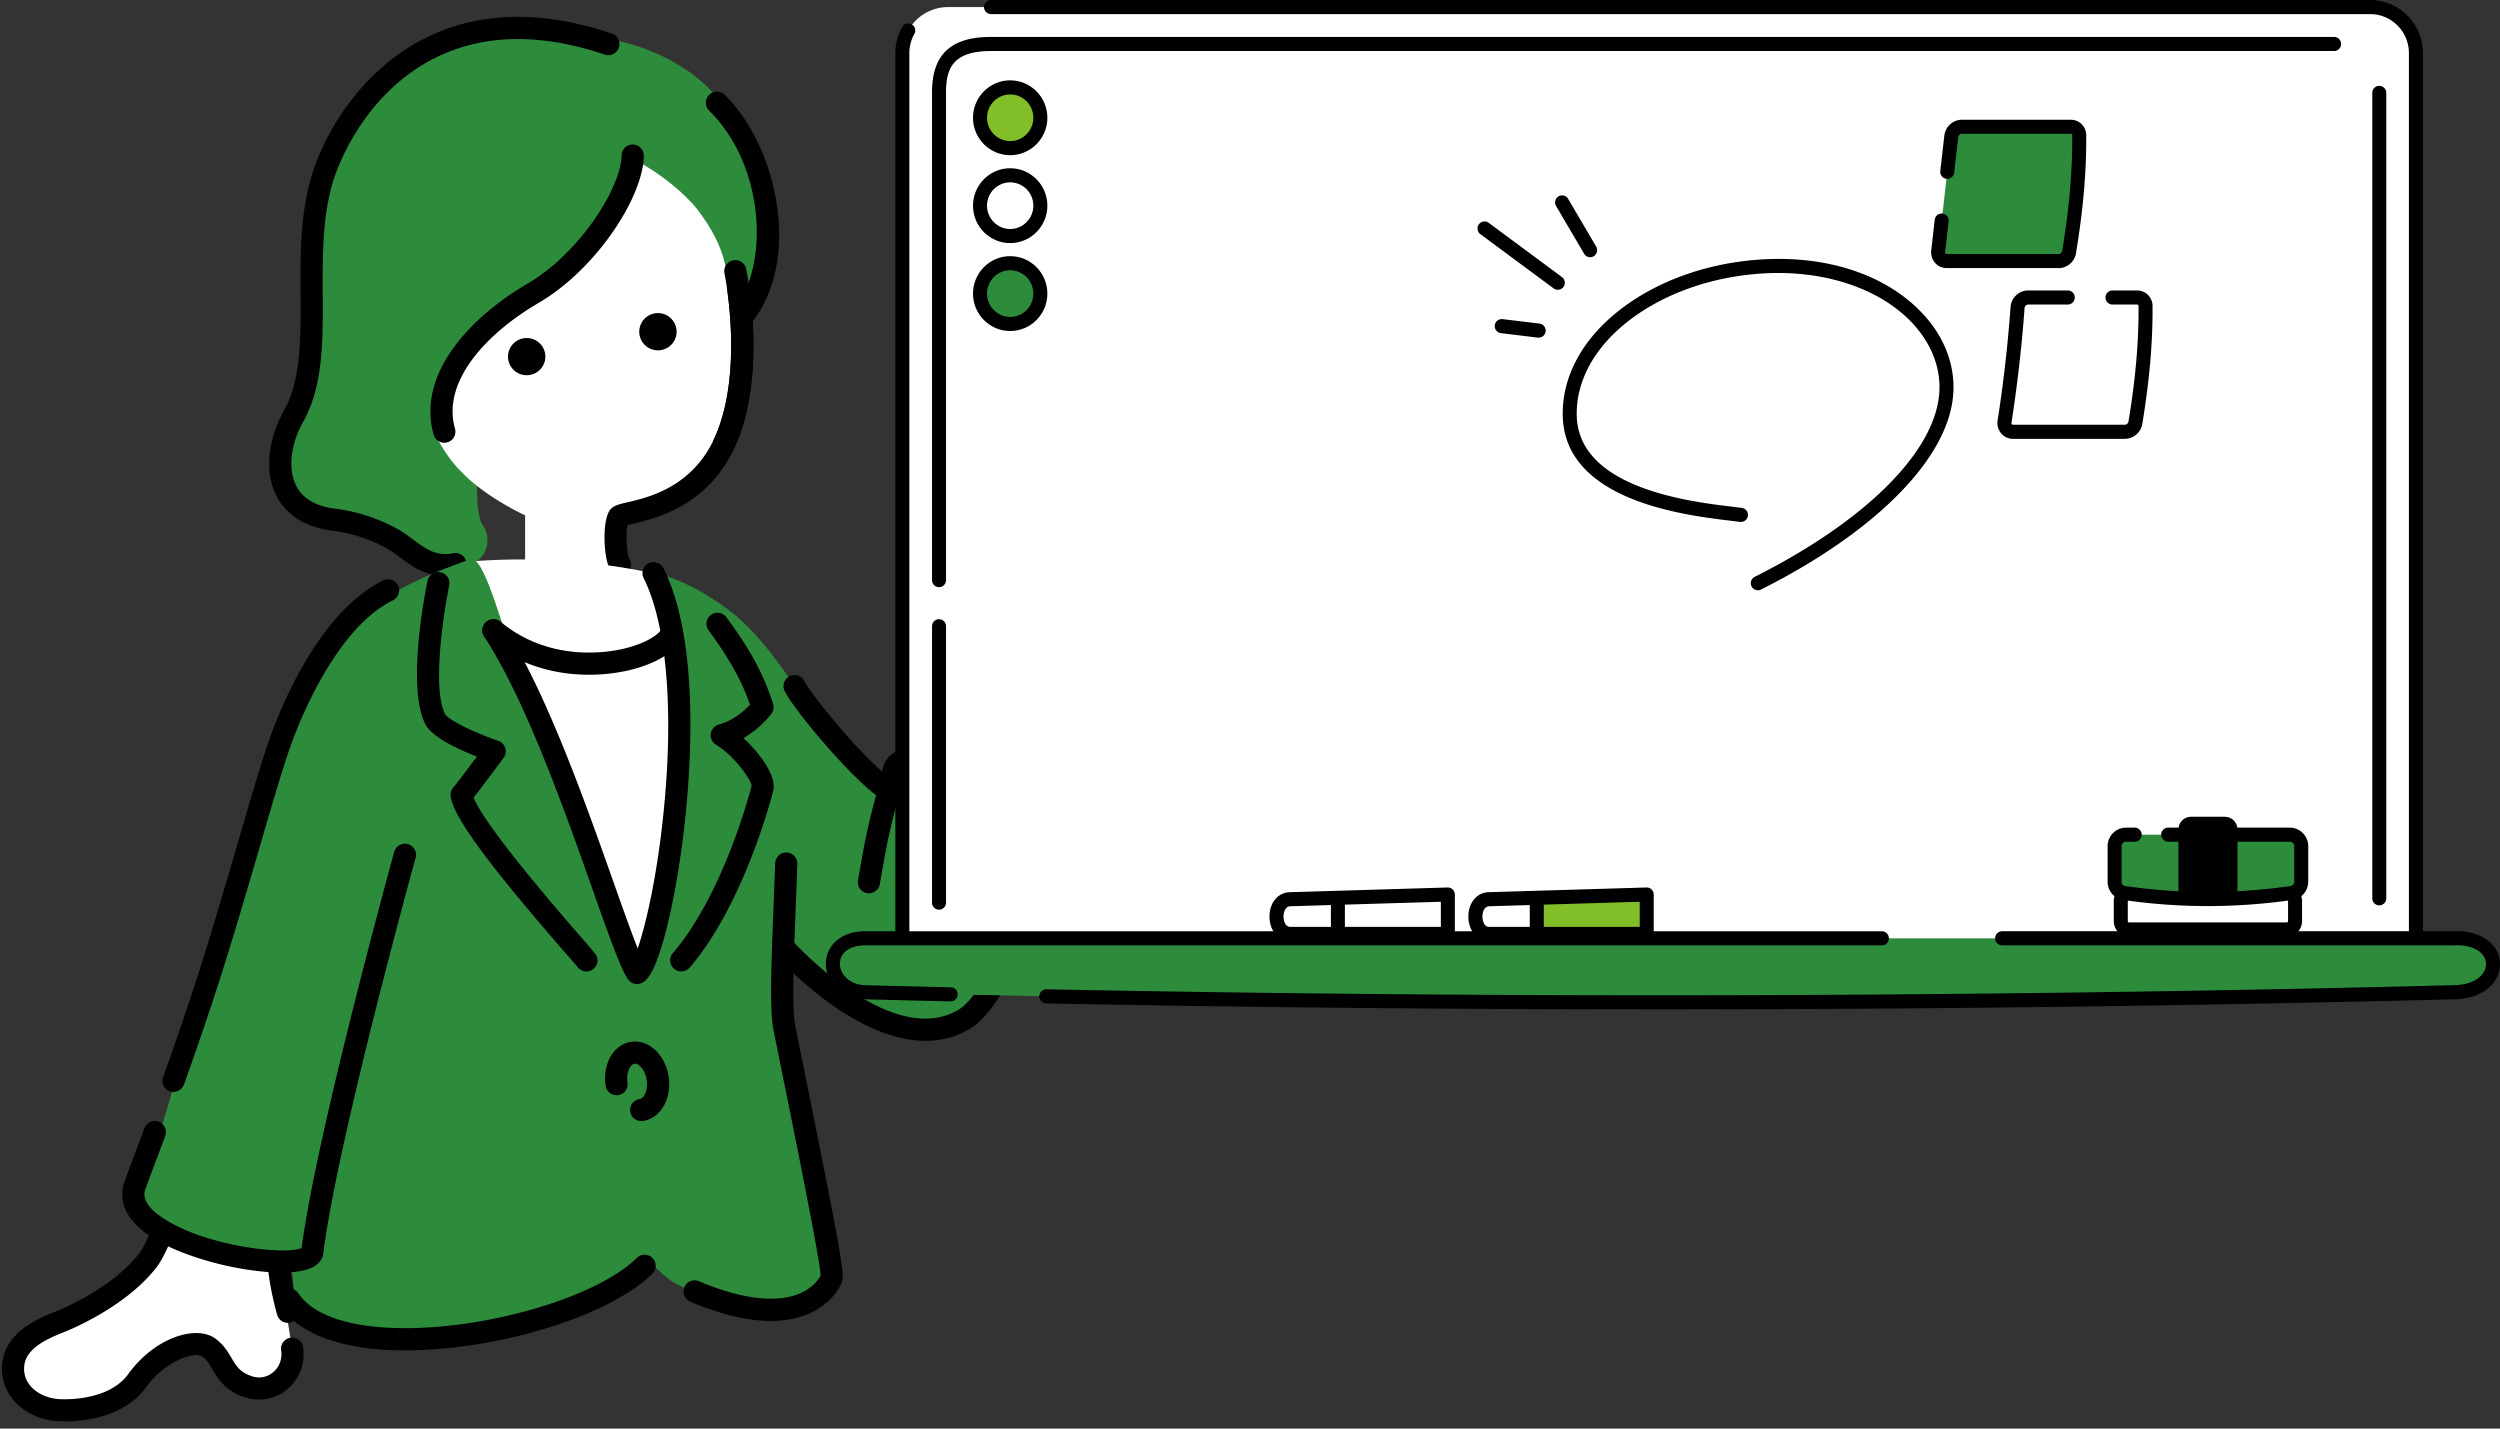 <svg xmlns="http://www.w3.org/2000/svg" width="112" height="64" fill="none" viewBox="0 0 112 64"><rect x="0" y="0" width="112" height="64" fill="#333333" stroke="none"/><mask id="a" width="112" height="64" x="-1" y="0" maskUnits="userSpaceOnUse" style="mask-type:alpha"><path fill="#D9D9D9" d="M-1 0h112v64H-1z"/></mask><g mask="url(#a)"><path fill="#2D8C3C" d="M21.58 20.425s-.585 2.183.205 3.488c-1.353-.317-4.238-.764-2.777-5.628 1.46-4.864 2.989.965 2.573 2.14Z"/><path fill="#fff" d="M15.74 15.464c0-.01.002-.019.004-.028a1.38 1.38 0 0 1 .275-.646c-1.717-1.746-.649-4.776-.06-5.981.622-1.275 1.861-3.17 3.122-3.768 1.262-.598 4.324-2.153 8.348-.479 4.024 1.675 5.442 7.152 5.504 7.338.206.695.355 1.406.444 2.125a6.6 6.6 0 0 1 .112 1.938 8.388 8.388 0 0 1-.752 3.465c-1.002 2.076-4.307 3.269-5.02 3.565 0 0-.093 2.024.177 2.293-.18.807-2.026 1.121-2.026 1.121a2.627 2.627 0 0 1-2.343-1.031v-2.288s-1.817-.832-2.879-1.98c-.771-.742-1.314-1.953-1.436-2.24a4.159 4.159 0 0 1-.59.041c-.58 0-1.393-.117-2.018-.667-.674-.592-.963-1.526-.862-2.778Z"/><path fill="#2D8C3C" d="M32.62 12.715c.221 1.408 1.242.621 1.506-.213 1.056-3.34-.983-7.074-2.202-8.374-2.235-2.385-6.084-2.807-6.563-2.205-.174.218.157 1.5.395 1.731.308.301-.55 2.895.55 2.907 2.024.023 4.305 1.993 4.942 2.83 1.283 1.686 1.275 2.706 1.372 3.324Z"/><path fill="#000" d="M29.475 15.695a.835.835 0 0 1-.836-.832.835.835 0 0 1 1.673 0c0 .46-.375.832-.837.832Zm-5.879 1.115a.835.835 0 0 1-.837-.833c0-.46.375-.833.837-.833.462 0 .836.373.836.833 0 .46-.374.833-.836.833Zm4.175 8.977a.497.497 0 0 0 .42-.76c-.117-.225-.155-1.13-.08-1.504.072-.019.162-.04.241-.058.99-.231 3.31-.772 4.527-3.355 1.57-3.329.553-8.051.542-8.096a.497.497 0 0 0-.964.24c.023.107.913 4.485-.476 7.432-1.012 2.149-2.932 2.596-3.855 2.812-.438.102-.68.158-.829.395-.334.544-.25 2.187.055 2.664a.497.497 0 0 0 .42.23Zm-8.707-6.63c.212.002.424-.011.635-.04a.497.497 0 0 0-.148-.981c-.022.003-1.58.219-2.445-.593-.457-.428-.654-1.1-.585-1.995.17-.983.92-1.228 1.515-1.137a.498.498 0 1 0 .15-.981c-1.09-.167-2.388.38-2.649 1.978a.527.527 0 0 0-.004.04c-.1 1.224.203 2.175.898 2.824.806.752 1.935.886 2.633.886Z"/><path fill="#000" d="M32.43 20.395a.498.498 0 0 0 .45-.285c1.12-2.377.919-5.492.7-7.137a.496.496 0 1 0-.985.131c.165 1.238.435 4.356-.614 6.582a.497.497 0 0 0 .449.709Z"/><path fill="#2D8C3C" d="M27.974 2.792c-4.102-3.247-10.06-.934-12.212 2.417a11.775 11.775 0 0 0-1.802 7.755c.317 3.828-.849 5.56-1.205 6.709-.649 2.097.423 3.377 2.485 3.653.883.119 1.975 1.042 3.762 1.808 2.507 1.074 3.5-.867 2.376-1.91-4.007-3.714-.749-7.538.668-8.649 1.826-1.43 5.806-3.887 6.514-7.695.154-.826-.057-3.67-.586-4.088Z"/><path fill="#000" d="M19.905 19.836a.496.496 0 0 0 .479-.632c-.617-2.18 1.527-4.338 3.739-5.63C26.78 12.02 28.84 8.748 28.84 6.97a.496.496 0 1 0-.994 0c0 1.319-1.774 4.312-4.225 5.745-2.533 1.48-4.965 4.033-4.194 6.759a.497.497 0 0 0 .477.361Z"/><path fill="#000" d="M19.947 25.816c.186 0 .371-.02.553-.058a.496.496 0 1 0-.198-.973c-.76.155-1.24-.203-1.797-.617a6.26 6.26 0 0 0-.686-.465 7.797 7.797 0 0 0-2.85-.92c-.848-.114-1.423-.464-1.707-1.037-.368-.741-.242-1.86.32-2.852.896-1.581.886-3.59.876-5.715-.009-1.762-.018-3.585.51-5.197.205-.623 1.384-3.814 4.526-5.387 2.15-1.076 4.714-1.125 7.622-.143a.497.497 0 0 0 .317-.941C24.265.44 21.445.508 19.05 1.707c-2.706 1.355-4.37 3.97-5.024 5.966-.579 1.765-.57 3.67-.56 5.51.01 1.99.019 3.87-.747 5.221-.573 1.01-.965 2.535-.346 3.783.302.61.975 1.379 2.464 1.58a6.853 6.853 0 0 1 2.5.805c.201.118.393.25.577.393.52.386 1.145.851 2.034.851Zm13.43-11.294a.496.496 0 0 0 .4-.201c.975-1.316 1.335-3.173 1.014-5.23-.296-1.898-1.17-3.712-2.335-4.853a.497.497 0 0 0-.695.71c2.481 2.427 2.695 6.789 1.217 8.781a.496.496 0 0 0 .399.793Z"/><path fill="#fff" d="m46.54 34.659-1.164 1.18c-.07.346-.168.67-.287.98l-.139-.133c-1.077-1.008-2.19-1.992-3.381-2.866 1.125-1.68.723-3.65 3.052-6.197 1.559-1.705 6.322-2.27 7.218.617.692 2.228-.39 5.326-5.298 6.417v.002Z"/><path fill="#000" d="M41.996 33.813a.497.497 0 0 0 .496-.491c.032-3.21 2.12-5.676 3.43-6.475.8-.49 1.744-.743 2.524-.684.804.063.996.078 1.473.485a.498.498 0 0 0 .644-.756c-.724-.614-1.164-.65-2.04-.719-.983-.076-2.148.232-3.12.826-1.489.912-3.867 3.704-3.904 7.314a.496.496 0 0 0 .492.502h.005v-.002Zm4.843 1.303a.54.54 0 0 0 .089-.009c4.616-.847 5.22-3.73 5.447-4.814.207-.987.09-1.963-.34-2.82a.498.498 0 0 0-.89.445c.328.655.417 1.405.257 2.171-.225 1.076-.695 3.315-4.654 4.042a.496.496 0 0 0 .089.985h.002Z"/><path fill="#000" d="M47.819 30.23c.21 0 .415-.1.544-.285l11.45-16.498a.662.662 0 1 0-1.089-.755L47.276 29.19a.662.662 0 0 0 .544 1.04h-.002Z"/><path fill="#fff" d="M29.283 25.688c-3.95-.865-7.442-.6-8.196-.533-.363.033-1.9.851-1.9 1.066 0 .215 1.522-.104 4.137 5.126 2.615 5.23 4.918 12.028 5.217 12.243 1.372-4.543 3.57-13.186 1.169-17.515-.172-.172-.429-.385-.429-.385l.002-.002Zm-12.423 14.4c-1.788 4.656-3.48 9.944-3.845 11.564-.65 2.88-.994 3.923-.297 6.465l.37 2.32c.162 1.108-.863 2.074-2.005 1.675-1.142-.398-1.026-1.25-1.748-1.752-.721-.502-2.27.221-3.184 1.486-.916 1.265-2.754 1.382-3.547 1.33-1.126-.07-2.142-.87-2.013-2.058.13-1.189 1.592-1.697 2.168-1.932.644-.263 2.711-1.236 3.857-2.716 1.092-1.412 3.097-9.12 4.108-13.016l6.135-3.368v.002Z"/><path fill="#000" d="M12.894 59.266a.497.497 0 0 0 .478-.629c-.672-2.455-.513-4.037.128-6.877.342-1.521 2.002-6.756 3.823-11.495a.498.498 0 0 0-.929-.356c-1.835 4.78-3.515 10.083-3.864 11.632-.666 2.951-.841 4.714-.116 7.357.061.22.26.366.478.366l.002.002Z"/><path fill="#000" d="M2.9 63.682c.815 0 2.653-.164 3.653-1.546.85-1.174 2.165-1.602 2.5-1.37.203.143.317.335.461.577.248.419.556.94 1.405 1.238a1.99 1.99 0 0 0 1.94-.331 2.067 2.067 0 0 0 .72-1.885.496.496 0 1 0-.981.144c.054.374-.083.738-.37.975a.974.974 0 0 1-.98.158c-.506-.177-.661-.44-.878-.806-.172-.29-.368-.62-.748-.885-.851-.593-2.688-.033-3.872 1.602-.89 1.232-2.886 1.14-3.111 1.127-.515-.033-.993-.253-1.276-.592a1.177 1.177 0 0 1-.274-.917c.09-.816 1.162-1.245 1.74-1.477l.123-.05c.45-.183 2.757-1.186 4.061-2.87 1.018-1.317 2.619-7.12 4.196-13.196 2.31-8.285 3.462-10.639 4.15-12.046.125-.256.234-.48.334-.705a.496.496 0 1 0-.907-.403c-.093.21-.199.423-.32.672-.702 1.436-1.878 3.841-4.215 12.223-.896 3.449-2.988 11.508-4.022 12.845-1.172 1.516-3.402 2.458-3.652 2.56l-.115.047c-.715.286-2.203.88-2.357 2.29a2.16 2.16 0 0 0 .5 1.664c.461.55 1.181.894 1.972.943.07.005.183.01.328.01l-.005.004Z"/><path fill="#2D8C3C" d="M46.862 37.125c.233-1.025-1-1.73-1.885-2.102-.886-.372-3.34-1.427-4.506-.915-1.165.513-.481.356-.761 1.614-.932-1.896-3.04-2.609-3.367-3.542-.326-.932-2.054-3.632-3.684-4.843-1.63-1.212-2.833-1.576-3.375-1.65.998.95 1.786 8.012.808 12.44-.978 4.427-1.524 4.875-1.524 4.875-1.222-2.454-3.915-9.515-4.578-10.586-.664-1.07-2.144-7.825-2.933-7.355-1.692.58-3.982 1.546-4.787 2.617-.574.764-3.512 2.174-5.05 8.327-1.537 6.152-3.914 14.57-4.38 15.624-.416 1.453-.977 2.206-.779 2.79.177.519.76.428 1.144.686 1.016.685 4.207 1.218 5.788 1.236.1.346.199 1.88.199 1.88.746 2.157 10.24 3.018 15.703-1.532.467-.234.59.47 1.61.938 4.203 1.93 5.539.87 6.578.296.603-.332.123-3.257-.576-5.54-.698-2.283-1.358-6.087-1.468-9.945 3.534 3.297 4.686 3.813 6.503 3.673 1.817-.141 3.996-1.442 5.32-8.99v.004Z"/><path fill="#000" d="M38.927 40.02a.496.496 0 0 0 .489-.41l.079-.453c.28-1.58.346-1.956 1.011-4.379.022-.08.037-.094.02-.162.008-.018.028-.036.06-.055.142-.08 1.028-.412 4.455 1.185a.497.497 0 0 0 .42-.9c-2.841-1.324-4.632-1.677-5.471-1.08a1.058 1.058 0 0 0-.459.817c-.662 2.41-.738 2.84-1.013 4.402l-.079.45a.497.497 0 0 0 .49.585h-.002Zm2.533 6.609c.662 0 1.322-.152 1.953-.517 2.06-1.19 3.653-6.862 3.94-8.917a.498.498 0 0 0-.984-.138c-.134.962-.583 2.8-1.25 4.563-.727 1.919-1.53 3.241-2.203 3.632-2.994 1.731-7.302-2.986-7.345-3.034a.497.497 0 0 0-.738.665c.163.182 3.417 3.746 6.627 3.746ZM26.385 30.228a7.91 7.91 0 0 0 1.804-.203c1.208-.288 2.087-.83 2.352-1.447a.497.497 0 0 0-.912-.392c-.088.203-.62.62-1.67.872-.747.179-3.355.617-5.548-1.216a.498.498 0 0 0-.638.763c1.566 1.309 3.304 1.623 4.612 1.623Z"/><path fill="#000" d="M39.685 35.832a.496.496 0 0 0 .29-.9c-1.32-.948-3.663-3.837-3.936-4.42a.497.497 0 0 0-.9.42c.355.763 2.845 3.793 4.257 4.806a.494.494 0 0 0 .29.093v.001ZM18.164 60.495c4.09 0 9.126-1.51 11.08-3.45a.497.497 0 0 0-.698-.706c-1.992 1.978-7.827 3.51-11.778 3.094-1.704-.18-2.885-.702-3.413-1.51a.497.497 0 0 0-.83.543c.697 1.066 2.128 1.741 4.14 1.955.477.051.98.074 1.499.074Zm16.377-1.319c.626 0 1.187-.106 1.68-.318 1.11-.474 1.462-1.324 1.498-1.418.111-.291.063-.82-1.632-9.209-.162-.803-.32-1.579-.46-2.286-.157-.784-.073-2.891.015-5.122.028-.697.056-1.412.078-2.117a.496.496 0 0 0-.48-.512h-.017a.497.497 0 0 0-.496.48c-.024.704-.052 1.417-.078 2.11-.095 2.392-.177 4.456.003 5.358.142.707.298 1.483.462 2.288.644 3.189 1.609 7.96 1.65 8.714-.078.147-.34.554-.948.81-.725.305-2.096.456-4.506-.555a.497.497 0 0 0-.384.917c1.372.576 2.58.864 3.615.864v-.004ZM7.774 48.916a.497.497 0 0 0 .469-.33c.443-1.239.867-2.47 1.261-3.655.757-2.28 1.478-4.757 2.117-6.942.556-1.907 1.036-3.552 1.394-4.563.304-.864 1.96-5.242 4.588-6.531a.495.495 0 1 0-.437-.89c-2.9 1.421-4.628 5.787-5.088 7.091-.366 1.037-.85 2.695-1.41 4.617-.636 2.176-1.356 4.644-2.106 6.906a156.21 156.21 0 0 1-1.254 3.635.494.494 0 0 0 .468.664l-.002-.002Z"/><path fill="#000" d="M12.62 57.011c1.51 0 1.737-.498 1.818-.678a.493.493 0 0 0 .041-.144c.56-4.563 3.547-15.596 4.14-17.761a.497.497 0 1 0-.959-.264c-.589 2.152-3.532 13.023-4.147 17.743-.66.336-4.378-.058-6.296-1.396-.608-.424-.846-.836-.709-1.225.068-.196.199-.543.38-1.023.143-.38.317-.841.514-1.37a.496.496 0 1 0-.932-.347l-.511 1.368a55.88 55.88 0 0 0-.388 1.044c-.241.692-.235 2.017 2.541 3.13a13.95 13.95 0 0 0 3.71.884c.3.026.565.04.799.04ZM30.523 43.52c.14 0 .28-.06.377-.173 2.483-2.902 3.73-7.872 3.742-7.922.16-.65-.59-1.671-1.336-2.358a4.373 4.373 0 0 0 1.257-1.098.499.499 0 0 0 .07-.443c-.477-1.496-1.176-2.625-2.08-3.86a.496.496 0 1 0-.8.586c.79 1.082 1.413 2.072 1.848 3.317-.24.258-.74.716-1.397.889a.499.499 0 0 0-.126.908c.77.454 1.566 1.533 1.594 1.84-.09.348-1.276 4.864-3.527 7.493a.496.496 0 0 0 .378.82v.002Z"/><path fill="#000" d="M28.543 44.087a.488.488 0 0 0 .295-.098c.153-.113.559-.414 1.104-2.716.342-1.447.625-3.228.797-5.019.265-2.742.485-7.792-1.013-10.79a.496.496 0 1 0-.887.444c1 2.001 1.338 5.684.926 10.103-.284 3.054-.81 5.361-1.195 6.477-.285-.712-.663-1.778-1.076-2.946-1.3-3.673-3.079-8.701-4.989-11.593a.498.498 0 0 0-.83.548c1.845 2.79 3.6 7.753 4.882 11.377.818 2.31 1.258 3.537 1.576 3.997a.499.499 0 0 0 .408.216h.002Zm.195 6.135a.61.61 0 0 0 .076-.005c.403-.061.752-.331.96-.74a2.08 2.08 0 0 0 .18-1.248 2.09 2.09 0 0 0-.544-1.137c-.32-.328-.736-.48-1.137-.419-.79.121-1.29.993-1.139 1.988a.497.497 0 0 0 .982-.15c-.075-.482.132-.83.308-.856.117-.02.232.086.276.132.138.14.235.356.272.593.036.237.006.472-.083.647-.028.056-.11.192-.225.209a.496.496 0 0 0 .074.988v-.002Zm-2.466-6.702a.496.496 0 0 0 .445-.717c-.025-.05-.19-.25-.493-.597-3.807-4.363-4.8-5.923-5.003-6.478.43-.543 1.297-1.718 1.34-1.776a.496.496 0 0 0-.238-.763c-1.127-.385-2.24-.943-2.382-1.195-.592-1.152-.063-4.576.19-5.798a.498.498 0 0 0-.973-.202c-.1.485-.958 4.784-.1 6.454.294.574 1.451 1.114 2.308 1.448-.392.526-.893 1.19-1.057 1.379a.497.497 0 0 0-.121.374c.084.902 1.667 3.058 5.288 7.21.177.203.346.395.39.448a.497.497 0 0 0 .406.213Zm19.847-10.563c.496 0 .993-.13 1.385-.377.442-.278.73-.68.83-1.167.35-1.675-.534-2.358-1.39-2.868a.496.496 0 1 0-.508.852c.818.487 1.128.846.927 1.813a.812.812 0 0 1-.385.528c-.338.212-.85.281-1.276.175a.496.496 0 1 0-.242.963c.213.053.437.08.659.08v.001Z"/></g><g clip-path="url(#b)"><path fill="#fff" d="M108.233 41.918V2.378a2.055 2.055 0 0 0-2.048-2.062h-63.71a2.056 2.056 0 0 0-2.05 2.062v39.54c0 1.139.918 2.062 2.05 2.062h63.71a2.055 2.055 0 0 0 2.048-2.062Z"/><path fill="#000" d="M106.184 44.296h-63.71a2.372 2.372 0 0 1-2.362-2.378V2.378c0-.41.105-.815.305-1.17a.313.313 0 0 1 .428-.118c.15.086.204.279.118.43-.146.26-.224.557-.224.858v39.54c0 .963.778 1.746 1.735 1.746h63.71c.957 0 1.735-.783 1.735-1.746V2.378c0-.963-.778-1.746-1.735-1.746H44.397a.314.314 0 0 1-.314-.316c0-.175.14-.316.314-.316h61.787a2.372 2.372 0 0 1 2.362 2.378v39.54a2.372 2.372 0 0 1-2.362 2.378Z"/><path fill="#fff" d="M106.591 42.327H42.069V3.24c0-.7.564-1.27 1.262-1.27h63.26v40.358Z"/><path fill="#000" d="M42.068 26.305a.314.314 0 0 1-.313-.315V4.135c0-1.693.84-2.481 2.642-2.481h60.17c.173 0 .313.141.313.316 0 .175-.14.316-.313.316h-60.17c-1.672 0-2.015.739-2.015 1.85V25.99c0 .174-.14.316-.314.316Zm0 14.449a.314.314 0 0 1-.313-.316V28.072a.314.314 0 1 1 .627 0v12.366c0 .175-.14.316-.314.316Zm64.523-.194a.314.314 0 0 1-.313-.316V4.178a.314.314 0 1 1 .627 0v36.066c0 .174-.14.316-.314.316Z"/><path fill="#2D8C3C" d="M109.972 44.45c-23.797.607-47.56.61-71.284 0-1.72-.13-1.939-2.339 0-2.414h71.284c2.287-.072 2.287 2.357 0 2.415Z"/><path fill="#000" d="M42.59 44.861h-.008c-1.3-.03-2.602-.06-3.903-.094h-.015c-.82-.063-1.682-.652-1.664-1.62.013-.678.535-1.381 1.675-1.426h45.633c.174 0 .314.14.314.316 0 .174-.14.315-.314.315H38.694c-.776.033-1.06.437-1.066.806-.008.443.36.921 1.077.978 1.297.033 2.595.064 3.893.095.173.004.31.148.306.323a.315.315 0 0 1-.314.308Z"/><path fill="#000" d="M74.238 45.22c-9.158 0-18.297-.09-27.37-.268a.315.315 0 0 1-.308-.322.315.315 0 0 1 .32-.31c20.874.412 42.1.35 63.084-.185.632-.016 1.127-.244 1.324-.612a.661.661 0 0 0-.013-.674c-.206-.335-.678-.518-1.293-.499H89.697a.314.314 0 0 1-.314-.316c0-.174.14-.315.314-.315h20.275c.835-.027 1.509.265 1.836.799.245.399.256.887.031 1.306-.31.577-.988.92-1.859.943-11.873.302-23.823.453-35.742.453Z"/><path fill="#fff" d="M102.457 39.996h-7.082c-.2 0-.363.164-.363.366v.911c0 .202.163.366.363.366h7.082c.2 0 .362-.164.362-.366v-.911a.364.364 0 0 0-.362-.366Z"/><path fill="#000" d="M102.455 41.955h-7.08a.68.68 0 0 1-.677-.682v-.91a.68.68 0 0 1 .677-.681h7.08a.68.68 0 0 1 .677.68v.911a.68.68 0 0 1-.677.681Zm-7.08-1.643a.05.05 0 0 0-.05.05v.91c0 .028.023.05.05.05h7.08a.05.05 0 0 0 .05-.05v-.91a.05.05 0 0 0-.05-.05h-7.08Z"/><path fill="#2D8C3C" d="M102.582 40.016a22.82 22.82 0 0 1-7.333 0 .516.516 0 0 1-.515-.518v-1.586c0-.287.23-.518.515-.518h7.333c.285 0 .515.231.515.518v1.586c0 .287-.23.518-.515.518Z"/><path fill="#000" d="M98.905 40.592a26.2 26.2 0 0 1-3.682-.26.832.832 0 0 1-.803-.834v-1.586c0-.46.371-.834.828-.834h.385c.174 0 .314.141.314.316 0 .175-.14.316-.314.316h-.385c-.11 0-.2.09-.2.202v1.586c0 .112.09.202.2.202a.31.31 0 0 1 .044.004c2.39.343 4.828.343 7.245 0a.31.31 0 0 1 .044-.004c.111 0 .201-.09.201-.202v-1.586a.202.202 0 0 0-.201-.202h-5.446a.314.314 0 0 1-.314-.316c0-.175.14-.316.314-.316h5.446c.457 0 .828.374.828.834v1.586c0 .452-.359.82-.803.833a26.492 26.492 0 0 1-3.7.261Z"/><path fill="#000" d="M98.158 36.59h1.516c.311 0 .565.254.565.568v2.889h-2.645v-2.889c0-.314.253-.569.565-.569h-.001Z"/><path fill="#fff" d="M64.864 41.84h-5.05v-1.555l5.05-.21v1.766Z"/><path fill="#fff" d="M59.937 41.84h-2.124c-.834 0-.834-1.555 0-1.555h2.124v1.556Z"/><path fill="#000" d="M59.938 42.157a.314.314 0 0 1-.314-.316v-1.556a.314.314 0 1 1 .627 0v1.556c0 .175-.14.316-.313.316Z"/><path fill="#000" d="M64.864 42.157h-7.051c-.544 0-.94-.46-.94-1.094 0-.634.396-1.094.94-1.094l7.041-.21a.316.316 0 0 1 .323.316v1.766c0 .175-.14.316-.313.316Zm-.314-1.758-6.728.201c-.318 0-.321.444-.321.463 0 .019.003.462.312.462h6.737v-1.126Z"/><path fill="#82BE28" d="M73.774 41.84h-5.049v-1.555l5.049-.21v1.766Z"/><path fill="#fff" d="M68.848 41.84h-2.125c-.834 0-.834-1.555 0-1.555h2.125v1.556Z"/><path fill="#000" d="M68.848 42.157a.314.314 0 0 1-.314-.316v-1.556a.314.314 0 1 1 .628 0v1.556c0 .175-.14.316-.314.316Z"/><path fill="#000" d="M73.774 42.157h-7.051c-.544 0-.94-.46-.94-1.094 0-.634.396-1.094.94-1.094l7.041-.21a.316.316 0 0 1 .323.316v1.766c0 .175-.14.316-.313.316Zm-.314-1.758-6.728.201c-.318 0-.32.444-.32.463 0 .019.002.462.31.462h6.738v-1.126Z"/><path fill="#2D8C3C" d="M45.256 14.514c.746 0 1.352-.61 1.352-1.361 0-.752-.606-1.362-1.352-1.362-.747 0-1.352.61-1.352 1.362 0 .752.605 1.361 1.352 1.361Z"/><path fill="#000" d="M45.256 14.83c-.92 0-1.666-.753-1.666-1.677 0-.925.748-1.677 1.666-1.677.918 0 1.666.752 1.666 1.677 0 .924-.748 1.677-1.666 1.677Zm0-2.723c-.573 0-1.038.47-1.038 1.046 0 .576.466 1.045 1.038 1.045.572 0 1.038-.47 1.038-1.045 0-.576-.466-1.046-1.038-1.046Z"/><path fill="#fff" d="M45.256 10.576c.746 0 1.352-.61 1.352-1.362 0-.752-.606-1.361-1.352-1.361-.747 0-1.352.61-1.352 1.361 0 .752.605 1.362 1.352 1.362Z"/><path fill="#000" d="M45.256 10.891c-.92 0-1.666-.752-1.666-1.677 0-.924.748-1.677 1.666-1.677.918 0 1.666.753 1.666 1.677 0 .925-.748 1.677-1.666 1.677Zm0-2.722c-.573 0-1.038.47-1.038 1.045 0 .576.466 1.046 1.038 1.046.572 0 1.038-.47 1.038-1.046 0-.576-.466-1.045-1.038-1.045Z"/><path fill="#82BE28" d="M45.256 6.637c.746 0 1.352-.61 1.352-1.361 0-.752-.606-1.362-1.352-1.362-.747 0-1.352.61-1.352 1.362 0 .752.605 1.361 1.352 1.361Z"/><path fill="#000" d="M45.256 6.953c-.92 0-1.666-.753-1.666-1.677 0-.925.748-1.677 1.666-1.677.918 0 1.666.752 1.666 1.677 0 .924-.748 1.677-1.666 1.677Zm0-2.723c-.573 0-1.038.47-1.038 1.046 0 .576.466 1.045 1.038 1.045.572 0 1.038-.47 1.038-1.045 0-.576-.466-1.046-1.038-1.046Z"/><path fill="#2D8C3C" d="M92.243 11.694h-5.041c-.232 0-.399-.194-.371-.434l.59-5.17a.472.472 0 0 1 .455-.412h4.902a.37.37 0 0 1 .374.412l-.45 5.17a.476.476 0 0 1-.458.434Z"/><path fill="#000" d="M92.23 12.01h-5.016a.687.687 0 0 1-.522-.231.73.73 0 0 1-.172-.569l.156-1.366a.315.315 0 0 1 .347-.278c.172.02.296.177.276.35l-.156 1.366c-.003.032.003.059.018.076a.07.07 0 0 0 .053.02h5.015c.077 0 .153-.076.16-.16 0-.008.002-.015.004-.023.308-1.872.453-3.537.443-5.089l.001-.03c.002-.024-.003-.045-.017-.06a.072.072 0 0 0-.055-.021h-4.876c-.075 0-.15.07-.16.146l-.181 1.593a.315.315 0 0 1-.347.278.315.315 0 0 1-.276-.35l.182-1.592a.8.8 0 0 1 .782-.706h4.876c.202 0 .385.08.517.226.128.14.194.332.181.527.01 1.582-.138 3.274-.45 5.172a.802.802 0 0 1-.784.724v-.002Z"/><path fill="#fff" d="M95.213 19.344h-5.041c-.233 0-.399-.194-.372-.434l.59-5.17a.472.472 0 0 1 .456-.412h4.902a.37.37 0 0 1 .373.412l-.45 5.17a.476.476 0 0 1-.457.434h-.001Z"/><path fill="#000" d="M95.2 19.66h-5.016a.687.687 0 0 1-.522-.231.73.73 0 0 1-.172-.569c0-.004 0-.008.002-.014.261-1.668.458-3.39.583-5.116l.001-.013a.8.8 0 0 1 .783-.705h1.777c.174 0 .314.14.314.316 0 .174-.14.315-.314.315H90.86a.171.171 0 0 0-.158.141 62.816 62.816 0 0 1-.588 5.152c-.002.03.004.055.019.07.012.014.029.021.053.021H95.2c.077 0 .154-.075.16-.16l.003-.024c.309-1.872.454-3.536.444-5.088v-.03c.003-.025-.002-.046-.016-.06a.071.071 0 0 0-.055-.022H94.64a.314.314 0 0 1-.314-.315c0-.175.14-.316.314-.316h1.096c.201 0 .385.08.517.226.128.14.194.332.181.527.01 1.582-.138 3.274-.45 5.172a.802.802 0 0 1-.784.723Zm-16.447 6.781a.315.315 0 0 1-.141-.598c4.88-2.457 7.967-5.484 8.255-8.097.129-1.163-.305-2.335-1.22-3.3-1.475-1.553-3.993-2.373-6.736-2.191-2.244.148-4.342.89-5.906 2.086-1.557 1.193-2.398 2.708-2.367 4.269.065 3.266 5.074 3.864 6.96 4.09.17.02.317.038.436.054a.316.316 0 0 1-.084.627c-.116-.016-.26-.033-.427-.053-2.034-.243-7.436-.887-7.512-4.705-.036-1.767.893-3.466 2.614-4.783 1.66-1.272 3.879-2.058 6.245-2.214 2.97-.196 5.605.674 7.23 2.387 1.047 1.101 1.54 2.453 1.39 3.806-.311 2.827-3.525 6.04-8.598 8.593a.305.305 0 0 1-.14.034v-.005ZM71.24 11.524a.315.315 0 0 1-.271-.155L69.713 9.23a.317.317 0 0 1 .11-.433.312.312 0 0 1 .43.112l1.256 2.14a.317.317 0 0 1-.27.476v-.001Zm-2.309 3.603c-.012 0-.025 0-.037-.002l-1.653-.2a.315.315 0 0 1-.274-.352.314.314 0 0 1 .349-.276l1.653.2a.315.315 0 0 1 .274.352.314.314 0 0 1-.31.278h-.002Zm.859-2.145a.31.31 0 0 1-.185-.06L66.32 10.49a.317.317 0 0 1-.067-.44c.103-.14.3-.171.439-.068l3.284 2.43c.14.104.17.302.067.442a.313.313 0 0 1-.253.128Z"/></g><defs><clipPath id="b"><path fill="#fff" d="M37 0h75v45.22H37z"/></clipPath></defs></svg>